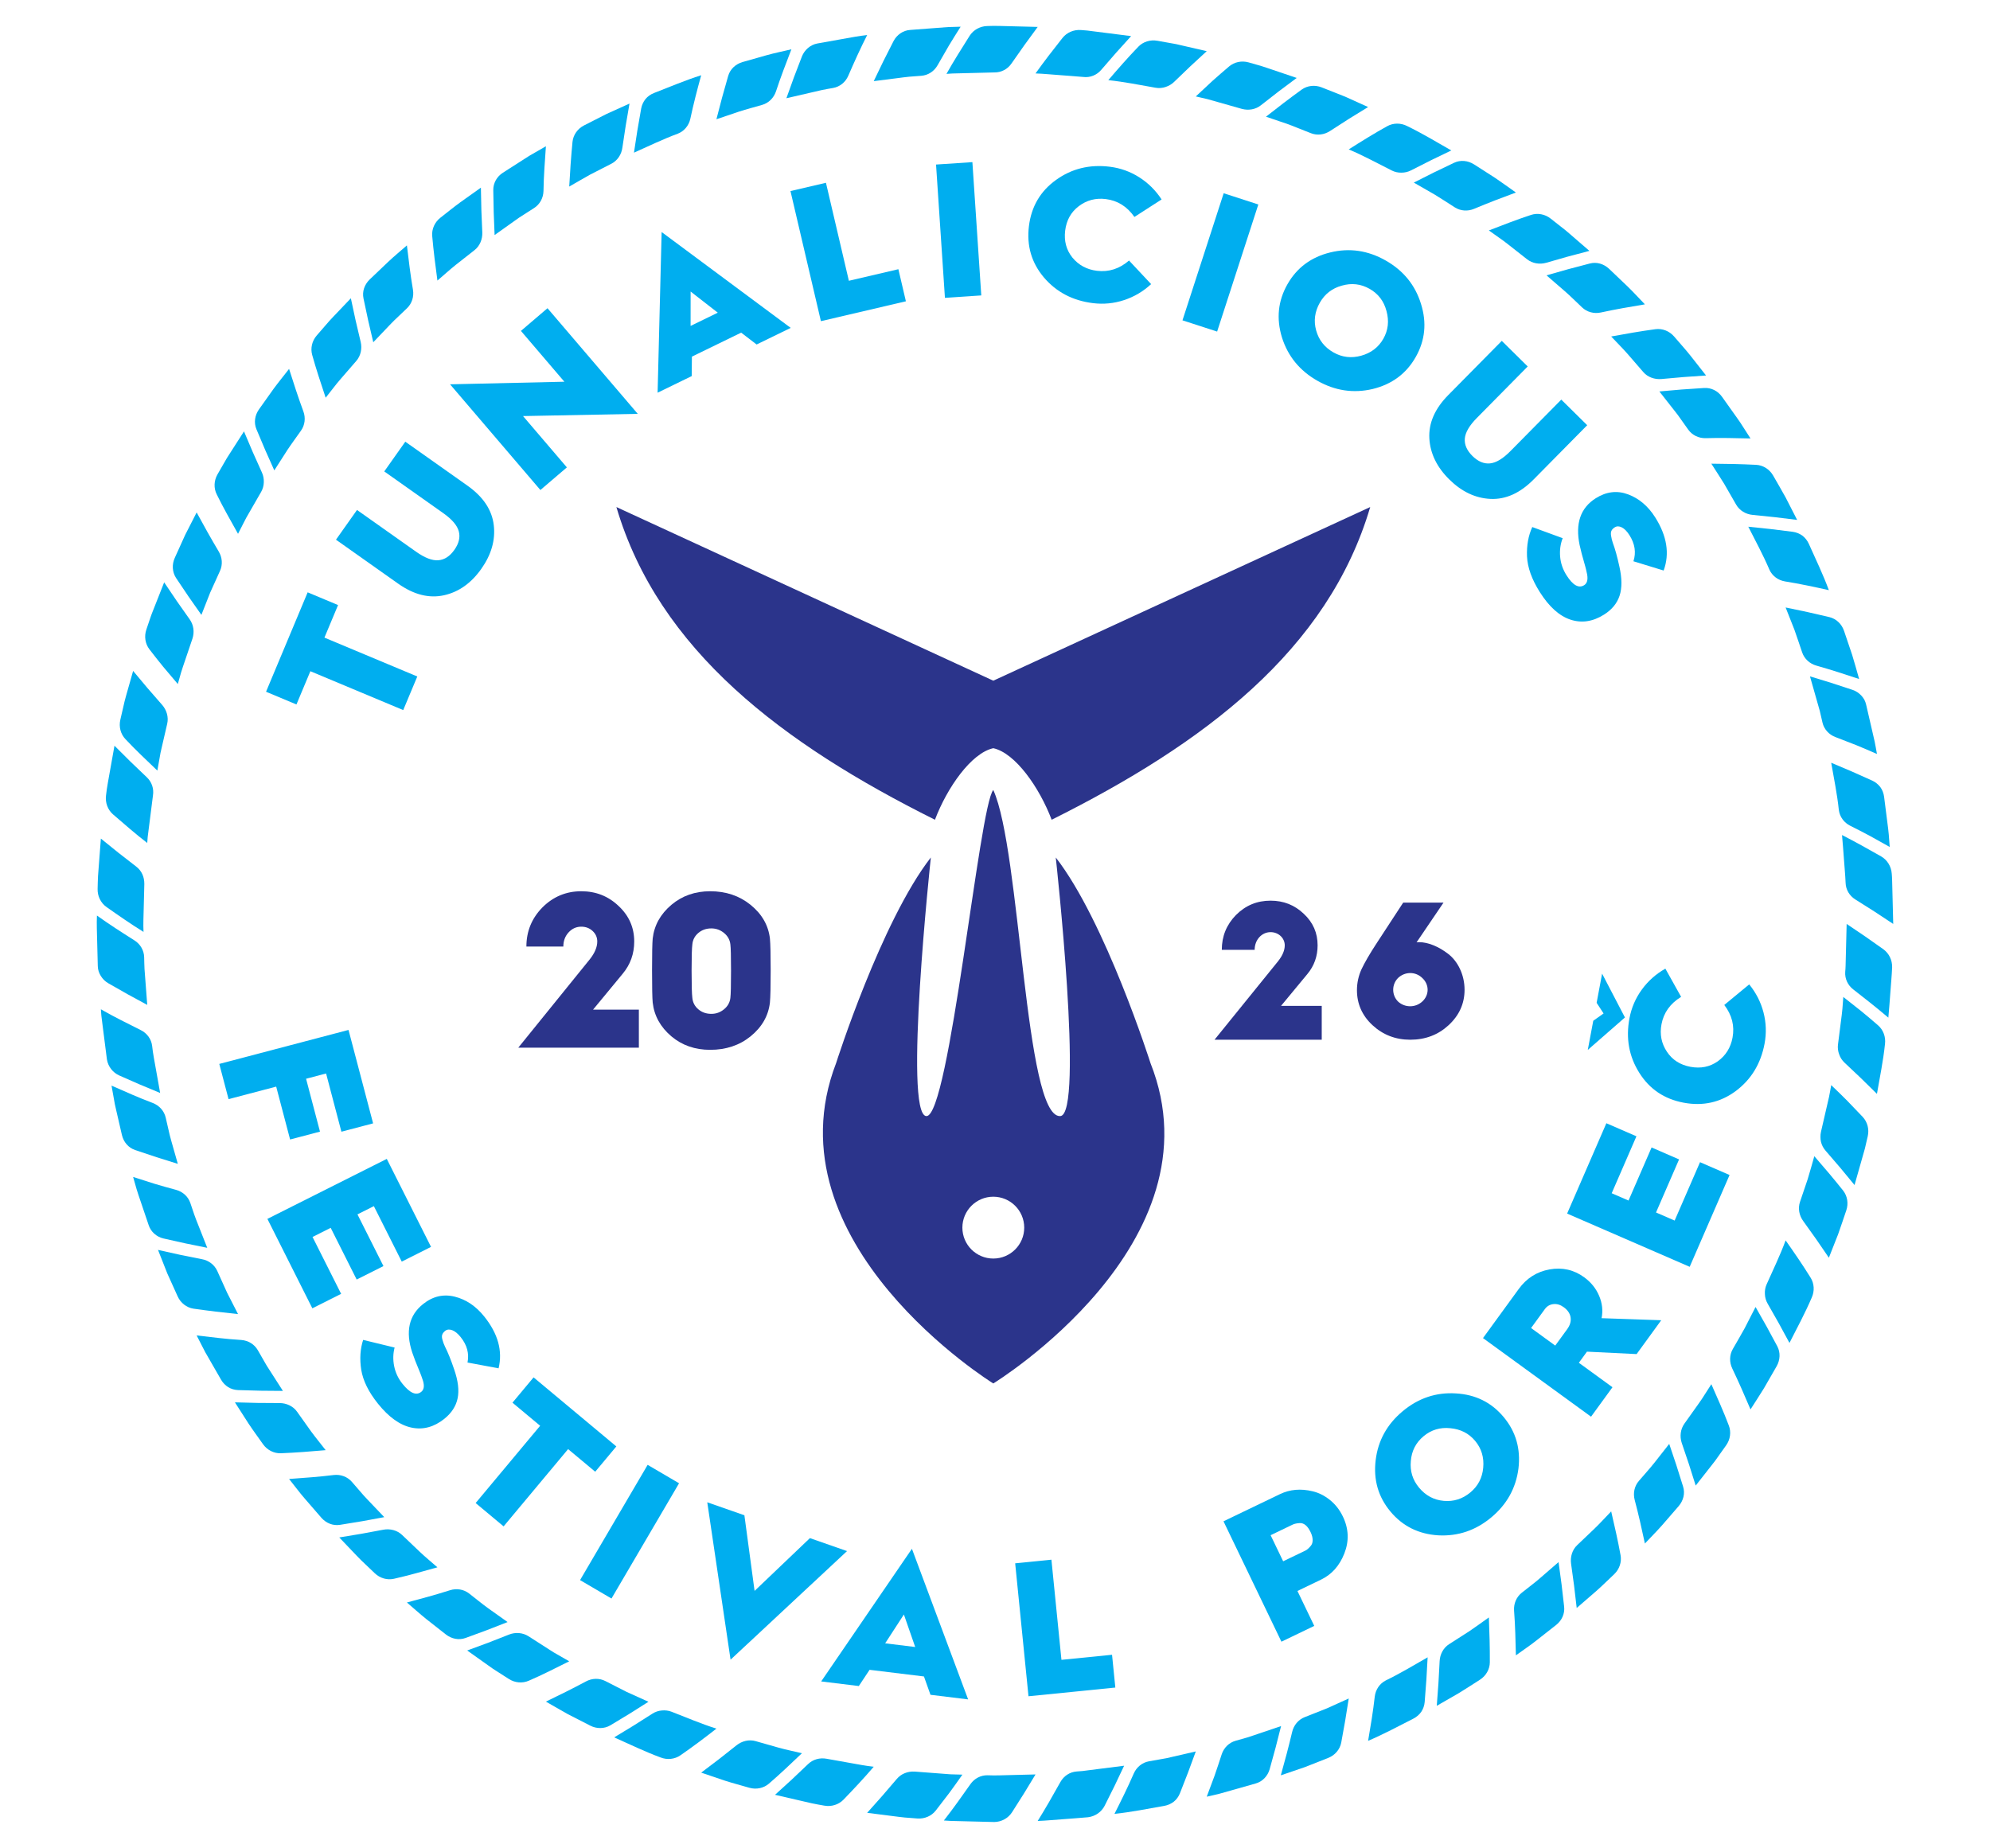 <svg width="800" height="743" viewBox="0 0 800 743" fill="none" xmlns="http://www.w3.org/2000/svg">
<path d="M167.756 271.999L162.103 285.506L124.772 269.882L119.176 283.252L106.953 278.136L123.681 238.167L135.905 243.283L130.426 256.374L167.756 271.999Z" fill="#00AEEF"/>
<path d="M160.057 234.669L135.068 216.998L143.523 205.042L167.251 221.821C170.776 224.314 173.768 225.461 176.227 225.264C178.688 225.068 180.831 223.678 182.656 221.096C184.482 218.515 185.077 216.031 184.443 213.647C183.809 211.262 181.73 208.823 178.205 206.33L154.477 189.552L162.932 177.595L187.92 195.266C194.252 199.743 197.779 205.034 198.503 211.14C199.208 217.142 197.532 223.01 193.475 228.747C189.432 234.463 184.465 237.99 178.572 239.325C172.539 240.684 166.368 239.132 160.057 234.669Z" fill="#00AEEF"/>
<path d="M227.89 187.926L217.243 197.023L180.93 154.522L226.882 153.483L209.423 133.048L220.098 123.927L256.387 166.4L210.259 167.291L227.89 187.926Z" fill="#00AEEF"/>
<path d="M277.636 117.223L277.627 131.045L288.558 125.721L277.636 117.223ZM278.072 151.22L264.365 157.895L265.983 93.295L317.873 131.836L304.166 138.511L297.953 133.749L278.154 143.391L278.072 151.22Z" fill="#00AEEF"/>
<path d="M364.177 121.143L330.014 129.134L317.779 76.827L332.039 73.491L341.255 112.896L361.159 108.241L364.177 121.143Z" fill="#00AEEF"/>
<path d="M376.299 66.157L390.91 65.182L394.485 118.782L379.873 119.757L376.299 66.157Z" fill="#00AEEF"/>
<path d="M446.143 67.039C450.428 67.569 454.38 68.988 458.002 71.294C461.623 73.601 464.613 76.57 466.971 80.199L456.048 87.23C453.105 83.022 449.267 80.625 444.534 80.04C440.476 79.537 436.855 80.493 433.673 82.906C430.548 85.276 428.728 88.541 428.213 92.7C427.695 96.883 428.663 100.507 431.117 103.566C433.623 106.607 436.906 108.379 440.966 108.881C445.723 109.47 450.028 108.094 453.881 104.752L462.759 114.234C459.588 117.178 455.966 119.323 451.893 120.664C447.819 122.007 443.641 122.412 439.357 121.883C431.237 120.878 424.672 117.435 419.659 111.555C414.674 105.654 412.669 98.767 413.643 90.897C414.614 83.051 418.235 76.874 424.509 72.365C430.812 67.809 438.024 66.034 446.143 67.039Z" fill="#00AEEF"/>
<path d="M491.932 77.702L505.863 82.218L489.298 133.318L475.367 128.803L491.932 77.702Z" fill="#00AEEF"/>
<path d="M530.588 121.7C528.543 125.301 528.048 129.019 529.104 132.85C530.169 136.717 532.491 139.666 536.07 141.699C539.539 143.669 543.241 144.113 547.176 143.03C551.179 141.927 554.16 139.653 556.119 136.205C558.065 132.778 558.486 129.063 557.384 125.06C556.347 121.094 554.082 118.119 550.591 116.135C547.077 114.14 543.352 113.712 539.415 114.852C535.513 115.926 532.571 118.21 530.588 121.7ZM569.114 143.586C565.333 150.242 559.57 154.515 551.828 156.409C544.101 158.226 536.69 157.118 529.598 153.089C522.507 149.061 517.761 143.263 515.364 135.696C513.035 128.11 513.767 120.978 517.561 114.3C521.341 107.645 527.086 103.375 534.795 101.491C542.503 99.607 549.925 100.691 557.061 104.745C564.197 108.798 568.929 114.618 571.258 122.204C573.633 129.759 572.919 136.887 569.114 143.586Z" fill="#00AEEF"/>
<path d="M582.227 158.835L603.732 137.058L614.151 147.346L593.732 168.026C590.7 171.097 589.079 173.863 588.874 176.322C588.668 178.782 589.69 181.122 591.94 183.344C594.191 185.565 596.542 186.557 598.999 186.32C601.456 186.082 604.201 184.428 607.233 181.356L627.651 160.677L638.072 170.965L616.569 192.743C611.121 198.261 605.324 200.88 599.183 200.6C593.147 200.318 587.63 197.709 582.63 192.772C577.647 187.853 574.977 182.378 574.619 176.346C574.26 170.172 576.797 164.336 582.227 158.835Z" fill="#00AEEF"/>
<path d="M615.99 211.912L628.214 216.389C627.307 218.714 626.966 221.193 627.19 223.826C627.415 226.46 628.265 228.944 629.738 231.278C632.299 235.331 634.672 236.667 636.856 235.286C638.023 234.549 638.421 233.11 638.049 230.971C637.705 229.347 637.451 228.261 637.283 227.715C636.166 223.879 635.411 221.016 635.019 219.126C633.227 210.463 635.386 204.2 641.497 200.341C645.761 197.646 650.108 197.126 654.537 198.782C658.932 200.428 662.557 203.511 665.412 208.029C670.143 215.52 671.274 222.642 668.803 229.398L656.655 225.674C657.792 222.164 657.262 218.671 655.063 215.191C654.085 213.642 653.062 212.597 651.992 212.055C650.922 211.514 649.975 211.505 649.147 212.027C648.489 212.443 648.042 212.91 647.807 213.43C647.571 213.95 647.53 214.636 647.683 215.49C647.82 216.412 648.048 217.337 648.367 218.264C649.275 220.688 650.157 223.871 651.015 227.812C652.074 232.545 652.098 236.447 651.087 239.521C650.074 242.595 647.998 245.124 644.858 247.107C640.36 249.949 635.863 250.63 631.367 249.151C626.871 247.672 622.753 243.973 619.012 238.054C615.796 232.961 614.083 228.181 613.872 223.713C613.702 219.308 614.409 215.375 615.99 211.912Z" fill="#00AEEF"/>
<path d="M137.249 455.034L149.991 451.682L140.107 414.111L88.156 427.779L91.882 441.94L111.031 436.902L116.624 458.164L128.638 455.003L123.045 433.742L131.091 431.626L137.249 455.034Z" fill="#00AEEF"/>
<path d="M107.496 490.088L125.568 526.044L137.139 520.228L125.643 497.356L132.942 493.688L143.388 514.474L154.152 509.064L143.704 488.277L150.297 484.964L161.505 507.264L173.278 501.347L155.493 465.963L107.496 490.088Z" fill="#00AEEF"/>
<path d="M182.812 521.358C178.225 520.212 173.964 521.218 170.03 524.376C164.393 528.899 162.953 535.365 165.709 543.771C166.311 545.604 167.384 548.364 168.926 552.05C169.153 552.574 169.53 553.624 170.054 555.199C170.664 557.284 170.431 558.758 169.354 559.622C167.339 561.239 164.831 560.179 161.831 556.44C160.103 554.287 158.979 551.915 158.459 549.323C157.94 546.731 158 544.23 158.639 541.819L145.989 538.745C144.807 542.365 144.547 546.353 145.213 550.711C145.926 555.126 148.167 559.684 151.936 564.381C156.319 569.842 160.827 573.053 165.462 574.016C170.096 574.979 174.487 573.796 178.637 570.466C181.533 568.141 183.311 565.395 183.971 562.227C184.63 559.059 184.167 555.184 182.58 550.601C181.285 546.781 180.05 543.717 178.874 541.41C178.453 540.526 178.123 539.633 177.883 538.732C177.634 537.901 177.598 537.215 177.774 536.671C177.949 536.129 178.34 535.613 178.947 535.126C179.711 534.513 180.653 534.417 181.777 534.835C182.901 535.251 184.036 536.174 185.183 537.604C187.758 540.813 188.679 544.227 187.944 547.841L200.435 550.174C202.129 543.182 200.204 536.232 194.659 529.323C191.313 525.154 187.364 522.499 182.812 521.358Z" fill="#00AEEF"/>
<path d="M202.455 613.722L228.386 582.655L239.282 591.748L247.772 581.575L214.508 553.812L206.017 563.985L217.144 573.271L191.213 604.339L202.455 613.722Z" fill="#00AEEF"/>
<path d="M260.358 588.984L272.99 596.391L245.821 642.732L233.189 635.326L260.358 588.984Z" fill="#00AEEF"/>
<path d="M340.518 623.657L325.591 618.446L303.349 639.668L299.255 609.252L284.328 604.04L293.695 667.319L340.518 623.657Z" fill="#00AEEF"/>
<path d="M363.372 649.15L367.918 662.221L355.849 660.745L363.372 649.15ZM349.579 671.395L371.438 674.067L374.063 681.441L389.196 683.291L366.602 622.732L330.121 676.069L345.254 677.919L349.579 671.395Z" fill="#00AEEF"/>
<path d="M422.682 627.116L408.111 628.575L413.464 682.026L448.374 678.531L447.054 665.346L426.714 667.382L422.682 627.116Z" fill="#00AEEF"/>
<path d="M526.914 621.594C526.136 622.526 525.431 623.143 524.798 623.448L515.842 627.756L510.799 617.273L519.687 612.999C520.366 612.672 521.301 612.472 522.492 612.401C524.2 612.304 525.657 613.51 526.864 616.02C527.42 617.174 527.698 618.244 527.699 619.232C527.701 620.22 527.439 621.008 526.914 621.594ZM540.421 624.663C542.406 619.642 542.218 614.677 539.857 609.771C538.563 607.079 536.826 604.859 534.647 603.107C532.468 601.357 530.154 600.194 527.704 599.617C522.94 598.455 518.557 598.837 514.554 600.764L491.859 611.68L515.146 660.089L528.342 653.741L521.586 639.697L531.085 635.127C535.359 633.072 538.471 629.583 540.421 624.663Z" fill="#00AEEF"/>
<path d="M596.271 590.128C595.901 594.193 594.183 597.503 591.117 600.056C587.955 602.692 584.378 603.827 580.383 603.464C576.425 603.105 573.12 601.332 570.469 598.152C567.899 595.068 566.797 591.51 567.163 587.481C567.482 583.393 569.193 580.056 572.297 577.47C575.382 574.899 578.963 573.827 583.041 574.251C587.176 574.627 590.506 576.328 593.027 579.355C595.566 582.402 596.647 585.992 596.271 590.128ZM604.509 569.789C599.577 563.87 593.158 560.694 585.249 560.259C577.329 559.77 570.216 562.152 563.911 567.406C557.606 572.658 553.98 579.225 553.031 587.104C552.083 594.982 554.059 601.862 558.959 607.743C563.875 613.642 570.293 616.837 578.213 617.325C586.141 617.745 593.237 615.342 599.503 610.121C605.769 604.901 609.412 598.353 610.431 590.48C611.383 582.566 609.408 575.669 604.509 569.789Z" fill="#00AEEF"/>
<path d="M630.026 534.43L625.22 541.035L615.51 533.97L621.046 526.36C621.903 525.183 623.042 524.515 624.462 524.353C625.883 524.192 627.274 524.606 628.633 525.595C630.236 526.762 631.158 528.13 631.396 529.699C631.635 531.27 631.178 532.847 630.026 534.43ZM637.973 543.47L657.934 544.447L667.833 530.839L643.854 530.013C644.458 527.007 644.13 524.014 642.87 521.032C641.609 518.052 639.599 515.557 636.839 513.55C632.699 510.537 628.061 509.49 622.924 510.408C617.822 511.32 613.698 513.937 610.554 518.26L596.18 538.015L639.617 569.62L648.232 557.779L634.718 547.944L637.885 543.593L637.973 543.47Z" fill="#00AEEF"/>
<path d="M695.304 472.445L683.426 467.286L673.228 490.765L665.736 487.511L675.004 466.172L663.955 461.373L654.686 482.711L647.919 479.772L657.863 456.879L645.778 451.63L630 487.954L679.271 509.356L695.304 472.445Z" fill="#00AEEF"/>
<path d="M709.37 419.637C710.166 415.396 710.022 411.199 708.937 407.051C707.852 402.902 705.938 399.153 703.196 395.804L693.18 404.073C696.274 408.127 697.379 412.51 696.495 417.221C695.74 421.24 693.767 424.407 690.575 426.718C687.368 428.976 683.692 429.716 679.548 428.938C675.43 428.165 672.285 426.145 670.115 422.877C667.905 419.552 667.177 415.879 667.932 411.859C668.813 407.173 671.444 403.491 675.828 400.816L669.492 389.476C665.722 391.603 662.573 394.401 660.044 397.872C657.516 401.342 655.853 405.199 655.057 409.44C653.547 417.482 654.87 424.791 659.022 431.366C663.132 437.909 669.07 441.909 676.84 443.368C684.634 444.831 691.632 443.259 697.833 438.652C704.015 434.018 707.86 427.68 709.37 419.637Z" fill="#00AEEF"/>
<path d="M638.305 422.153L653.241 409.101L644.063 391.482L641.861 403.211L644.658 407.49L640.507 410.426L638.305 422.153Z" fill="#00AEEF"/>
<path d="M757.102 381.653C752.195 378.127 747.283 374.741 742.373 371.495L742.127 381.121L742.006 385.933C741.957 387.537 741.962 389.144 741.803 390.742C741.594 393.469 742.8 396.106 745.013 397.815C749.728 401.46 754.505 405.253 759.135 409.173C759.47 405.808 759.673 402.43 759.946 399.058C760.177 395.684 760.513 392.315 760.656 388.936C760.731 386.048 759.397 383.299 757.102 381.653Z" fill="#00AEEF"/>
<path d="M754.974 412.241C752.687 410.277 750.474 408.356 748.116 406.456C745.756 404.555 743.393 402.69 741.027 400.86L740.664 405.66C740.549 407.26 740.282 408.845 740.1 410.438L738.886 419.986C738.71 421.343 738.904 422.707 739.375 423.967C739.803 425.22 740.546 426.374 741.564 427.317C745.917 431.346 750.247 435.516 754.549 439.826C755.704 433.159 757.076 426.524 757.784 419.789C758.149 416.923 757.096 414.073 754.974 412.241Z" fill="#00AEEF"/>
<path d="M742.618 442.604C740.524 440.478 738.319 438.367 736.164 436.302C735.871 437.879 735.629 439.466 735.293 441.034L734.209 445.722L732.047 455.098C731.893 455.765 731.827 456.442 731.845 457.116C731.831 457.782 731.9 458.444 732.05 459.091C732.351 460.384 732.974 461.611 733.891 462.656C737.813 467.125 741.699 471.732 745.541 476.476L748.316 466.709L749.701 461.824L750.849 456.88C751.499 454.065 750.739 451.118 748.814 449.072C746.756 446.881 744.691 444.725 742.618 442.604Z" fill="#00AEEF"/>
<path d="M729.373 464.881C728.478 467.961 727.664 471.066 726.706 474.126L723.62 483.24C722.734 485.825 723.274 488.727 724.926 490.973C728.409 495.749 731.844 500.659 735.224 505.702L738.946 496.256C740.091 493.073 741.135 489.852 742.233 486.652C743.158 483.914 742.688 480.923 740.965 478.723C737.222 473.997 733.272 469.356 729.373 464.881Z" fill="#00AEEF"/>
<path d="M717.839 498.738C715.618 504.761 712.814 510.539 710.204 516.399C709.641 517.646 709.414 519.001 709.51 520.35C709.554 521.674 709.926 522.995 710.624 524.194C713.609 529.321 716.531 534.576 719.385 539.957C722.446 533.921 725.674 527.967 728.336 521.738C729.527 519.106 729.357 516.075 727.866 513.702C724.746 508.653 721.269 503.609 717.839 498.738Z" fill="#00AEEF"/>
<path d="M705.751 525.509L701.366 534.076C699.825 536.888 698.181 539.645 696.596 542.434C695.233 544.804 695.17 547.731 696.403 550.273C698.972 555.66 701.353 561.097 703.72 566.693C705.534 563.837 707.401 561.013 709.167 558.128L714.229 549.329C715.658 546.818 715.81 543.818 714.493 541.307C711.646 535.915 708.73 530.648 705.751 525.509Z" fill="#00AEEF"/>
<path d="M693.358 568.99L691.595 564.8C690.41 562.023 689.205 559.274 687.981 556.556L685.385 560.607C684.53 561.965 683.66 563.313 682.705 564.603L677.126 572.446C675.544 574.677 675.209 577.606 676.084 580.197C678.037 585.791 679.906 591.499 681.686 597.317L687.956 589.336C688.474 588.667 689.011 588.012 689.512 587.332L690.984 585.265L693.926 581.129C695.601 578.776 696.014 575.772 695.003 573.163L693.358 568.99Z" fill="#00AEEF"/>
<path d="M671.042 580.56L665.095 588.128C663.103 590.643 660.921 593.002 658.845 595.447C657.054 597.514 656.436 600.374 657.164 603.101C658.715 608.914 659.989 614.668 661.265 620.614C663.579 618.146 665.982 615.76 668.217 613.222L674.863 605.551C676.733 603.35 677.492 600.468 676.619 597.71C674.848 591.883 672.988 586.165 671.042 580.56Z" fill="#00AEEF"/>
<path d="M647.713 607.695C645.477 609.995 643.337 612.391 641.023 614.614L634.054 621.255C632.061 623.126 631.216 625.979 631.581 628.682C632.443 634.541 633.201 640.494 633.85 646.538L641.521 639.892C644.076 637.675 646.45 635.258 648.922 632.949C651.013 630.956 651.987 628.087 651.487 625.336C650.42 619.447 649.063 613.468 647.713 607.695Z" fill="#00AEEF"/>
<path d="M626.554 628.083L619.28 634.386C618.087 635.461 616.823 636.449 615.555 637.433L611.77 640.406C609.62 642.095 608.472 644.784 608.673 647.597C608.909 650.628 609.048 653.587 609.156 656.565C609.269 659.549 609.354 662.553 609.409 665.578L613.544 662.637C614.926 661.658 616.312 660.688 617.623 659.618L625.604 653.348C627.872 651.559 629.127 648.832 628.795 645.965C628.155 639.913 627.407 633.95 626.554 628.083Z" fill="#00AEEF"/>
<path d="M590.671 655.884L582.567 661.077C580.256 662.538 578.875 665.161 578.748 667.921C578.486 673.831 578.103 679.814 577.596 685.867L586.395 680.805C589.292 679.059 592.107 677.178 594.966 675.369C597.398 673.809 598.899 671.179 598.927 668.386C598.96 662.359 598.78 656.269 598.537 650.339C595.912 652.182 593.333 654.095 590.671 655.884Z" fill="#00AEEF"/>
<path d="M552.669 682.141C551.988 688.187 551.022 693.969 549.994 699.952C556.221 697.287 562.187 694.083 568.218 691.011C569.502 690.353 570.58 689.406 571.369 688.279C572.145 687.127 572.612 685.756 572.736 684.344C573.255 678.286 573.65 672.297 573.923 666.379C568.352 669.562 562.853 672.878 557.077 675.681C554.644 676.927 553.005 679.344 552.669 682.141Z" fill="#00AEEF"/>
<path d="M524.489 690.427C521.946 691.43 520.07 693.679 519.446 696.436C518.078 702.219 516.547 707.975 514.896 713.817L524.506 710.543L533.952 706.822C536.64 705.76 538.618 703.476 539.176 700.736C540.317 694.742 541.326 688.803 542.206 682.924L533.439 686.89L524.489 690.427Z" fill="#00AEEF"/>
<path d="M505.889 697.101C504.367 697.604 502.859 698.155 501.325 698.62L496.696 699.933C494.067 700.679 491.994 702.726 491.128 705.401C490.206 708.257 489.252 711.132 488.258 713.998C487.246 716.794 486.2 719.599 485.119 722.412L490.065 721.268L494.951 719.892L504.717 717.118C507.514 716.382 509.626 714.101 510.409 711.389C512.077 705.553 513.608 699.76 515.005 694.018L505.889 697.101Z" fill="#00AEEF"/>
<path d="M468.999 706.92L466.63 707.341L461.893 708.186C459.201 708.665 456.927 710.498 455.787 713.075C453.368 718.659 450.755 723.915 448.021 729.324C454.756 728.613 461.396 727.269 468.062 726.103C469.482 725.849 470.79 725.258 471.874 724.412C472.96 723.571 473.802 722.368 474.335 721.063C476.602 715.415 478.73 709.796 480.719 704.212L471.342 706.377L468.999 706.92Z" fill="#00AEEF"/>
<path d="M442.359 711.173L437.585 711.781L435.198 712.086L432.799 712.276C430.071 712.483 427.645 714.074 426.287 716.52C423.387 721.719 420.354 727.059 417.168 732.168C420.548 732.052 423.916 731.697 427.291 731.471C430.663 731.204 434.04 730.982 437.408 730.673C440.274 730.311 442.793 728.577 444.077 726.06C446.828 720.675 449.437 715.308 451.907 709.962L442.359 711.173Z" fill="#00AEEF"/>
<path d="M397.04 713.8C394.305 713.73 391.726 715.068 390.123 717.364C388.413 719.819 386.667 722.273 384.887 724.726C383.106 727.181 381.29 729.651 379.445 731.981C381.13 732.142 382.821 732.17 384.512 732.21L389.584 732.339L399.727 732.593C402.614 732.548 405.298 731.059 406.834 728.689C410.126 723.61 413.278 718.532 416.291 713.463L406.665 713.705C403.457 713.756 400.248 713.96 397.04 713.8Z" fill="#00AEEF"/>
<path d="M386.893 713.542C385.288 713.496 383.683 713.477 382.08 713.408L377.281 713.041L367.683 712.312C364.95 712.163 362.28 713.164 360.489 715.305C356.671 719.853 352.71 724.386 348.609 728.898L358.679 730.178C360.359 730.377 362.033 730.634 363.717 730.784L368.777 731.171C371.657 731.391 374.454 730.195 376.183 727.984C378.037 725.62 379.855 723.254 381.638 720.885C383.422 718.468 385.176 715.989 386.893 713.542Z" fill="#00AEEF"/>
<path d="M341.752 708.843L332.278 707.153C329.588 706.669 326.831 707.371 324.821 709.335C320.545 713.474 316.128 717.582 311.572 721.653L321.465 723.939L326.411 725.078C328.061 725.456 329.738 725.697 331.4 726.013C334.244 726.522 337.152 725.616 339.105 723.592C343.287 719.254 347.316 714.973 351.252 710.364C348.058 710.031 344.911 709.4 341.752 708.843Z" fill="#00AEEF"/>
<path d="M322.381 704.935C319.264 704.182 316.111 703.565 313.023 702.702L303.767 700.073C301.144 699.305 298.259 700.022 296.109 701.734C291.504 705.446 286.763 709.117 281.887 712.738L291.504 715.992C294.726 717.026 298.005 717.873 301.253 718.822C304.033 719.611 306.999 718.994 309.113 717.166C311.367 715.249 313.63 713.154 315.841 711.114C318.056 709.063 320.236 707.003 322.381 704.935Z" fill="#00AEEF"/>
<path d="M270.002 688.263C268.732 687.755 267.358 687.617 266.027 687.748C264.707 687.855 263.405 688.291 262.24 689.047C257.26 692.276 252.15 695.448 246.91 698.559C253.094 701.308 259.184 704.278 265.537 706.628C268.225 707.688 271.246 707.37 273.545 705.765C278.442 702.4 283.3 698.722 288.009 695.041C281.881 693.125 275.988 690.565 270.002 688.263Z" fill="#00AEEF"/>
<path d="M251.924 680.281L243.351 675.91C240.917 674.664 237.989 674.742 235.509 676.096C230.262 678.9 224.934 681.554 219.459 684.182C222.397 685.86 225.316 687.573 228.271 689.22L237.306 693.85C239.88 695.161 242.895 695.15 245.327 693.739C250.579 690.635 255.701 687.467 260.693 684.243L251.924 680.281Z" fill="#00AEEF"/>
<path d="M228.835 667.975L224.663 665.578L222.576 664.379L220.548 663.085L212.446 657.891C210.138 656.424 207.206 656.214 204.658 657.212C199.161 659.43 193.548 661.569 187.82 663.624L196.092 669.506L198.164 670.971L200.299 672.342L204.571 675.082C207.004 676.642 210.024 676.91 212.583 675.776L216.669 673.942L220.769 671.981C223.489 670.663 226.177 669.329 228.835 667.975Z" fill="#00AEEF"/>
<path d="M196.209 646.619C193.61 644.737 191.144 642.68 188.605 640.72C186.454 639.03 183.568 638.548 180.879 639.406C175.152 641.221 169.458 642.774 163.58 644.329C166.154 646.524 168.657 648.803 171.291 650.926L179.271 657.199C181.558 658.962 184.478 659.577 187.184 658.585C192.921 656.538 198.546 654.407 204.054 652.196L196.209 646.619Z" fill="#00AEEF"/>
<path d="M175.847 630.182C173.445 628.055 170.943 626.039 168.622 623.824L161.655 617.181C159.687 615.282 156.806 614.564 154.123 615.058C148.31 616.198 142.399 617.237 136.391 618.173L143.395 625.518C144.539 626.765 145.785 627.912 147.006 629.081L150.678 632.583C152.769 634.577 155.681 635.413 158.406 634.784C161.298 634.138 164.264 633.359 167.177 632.584C170.093 631.807 172.984 631.005 175.847 630.182Z" fill="#00AEEF"/>
<path d="M154.479 610.011L147.835 603.046C146.704 601.907 145.667 600.682 144.619 599.467L141.468 595.828C139.678 593.761 136.938 592.742 134.136 593.076C131.119 593.457 128.18 593.726 125.206 593.981C122.23 594.236 119.232 594.463 116.213 594.662L119.349 598.652C120.397 599.98 121.42 601.328 122.553 602.586L129.197 610.258C131.097 612.434 133.871 613.567 136.72 613.098C142.736 612.172 148.657 611.142 154.479 610.011Z" fill="#00AEEF"/>
<path d="M125.014 575.481L119.438 567.637C117.872 565.396 115.173 564.151 112.425 564.144C106.508 564.164 100.512 564.067 94.439 563.85L99.92 572.394C101.786 575.215 103.813 577.928 105.752 580.7C107.426 583.054 110.126 584.426 112.919 584.323C118.929 584.078 125.014 583.601 130.923 583.079C128.959 580.542 126.915 578.065 125.014 575.481Z" fill="#00AEEF"/>
<path d="M113.731 559.251L108.536 551.149L107.236 549.124L106.033 547.04L103.635 542.868C102.273 540.497 99.779 538.976 96.968 538.774L92.449 538.432L88.004 537.988C85.038 537.674 82.054 537.328 79.055 536.951L81.37 541.468L82.532 543.724L83.797 545.925L88.856 554.725C89.576 555.976 90.574 557.007 91.738 557.741C92.906 558.474 94.313 558.864 95.724 558.924C101.802 559.153 107.806 559.261 113.731 559.251Z" fill="#00AEEF"/>
<path d="M91.307 519.791L87.345 511.022C86.219 508.53 83.879 506.765 81.094 506.274C75.286 505.17 69.432 503.932 63.522 502.56L67.247 512.004L71.425 521.258C72.616 523.89 74.999 525.753 77.756 526.182C83.778 527.044 89.779 527.759 95.69 528.358L91.307 519.791Z" fill="#00AEEF"/>
<path d="M83.312 501.716L79.783 492.764C79.216 491.265 78.558 489.798 78.063 488.272L76.522 483.714C75.648 481.124 73.499 479.154 70.784 478.419C67.897 477.631 64.935 476.83 62.079 475.957C59.235 475.082 56.38 474.172 53.516 473.228L54.905 478.11C55.373 479.736 55.967 481.323 56.492 482.931L59.748 492.548C60.626 495.303 62.958 497.321 65.728 497.964C71.641 499.348 77.504 500.598 83.312 501.716Z" fill="#00AEEF"/>
<path d="M71.484 467.96L68.854 458.704C68.381 457.17 68.055 455.598 67.69 454.037L66.61 449.348C65.995 446.684 64.05 444.502 61.418 443.488L57.202 441.837L53.089 440.112C50.344 438.944 47.592 437.741 44.834 436.502L45.727 441.499L46.175 443.997C46.339 444.827 46.547 445.648 46.732 446.474L49.014 456.365C49.682 459.177 51.584 461.481 54.329 462.397C60.085 464.389 65.805 466.243 71.484 467.96Z" fill="#00AEEF"/>
<path d="M47.902 432.406C53.42 434.896 58.914 437.245 64.38 439.455L62.69 429.981C62.144 426.82 61.486 423.676 61.156 420.483C60.812 417.77 59.099 415.423 56.587 414.183C53.901 412.86 51.211 411.502 48.517 410.11L44.475 407.993L40.553 405.812L40.746 408.341L41.061 410.859L41.7 415.894L42.982 425.964C43.437 428.816 45.333 431.243 47.902 432.406Z" fill="#00AEEF"/>
<path d="M43.504 395.327C48.744 398.376 53.976 401.284 59.193 404.052L58.464 394.454L58.097 389.655C58.002 388.053 58.002 386.447 57.95 384.843C57.882 382.109 56.414 379.596 54.04 378.102C48.984 374.914 43.804 371.587 38.97 368.121C38.812 371.502 38.989 374.883 39.055 378.264L39.313 388.408C39.323 389.851 39.792 391.224 40.53 392.416C41.264 393.607 42.278 394.614 43.504 395.327Z" fill="#00AEEF"/>
<path d="M42.797 364.677C47.727 368.156 52.54 371.497 57.694 374.697C57.537 371.489 57.713 368.28 57.776 365.072L58.018 355.446C58.023 354.076 57.789 352.74 57.239 351.533C56.687 350.325 55.832 349.246 54.725 348.404C49.991 344.803 45.264 341.061 40.553 337.18L39.782 347.299L39.399 352.359C39.3 354.047 39.297 355.739 39.241 357.429C39.167 360.316 40.502 363.052 42.797 364.677Z" fill="#00AEEF"/>
<path d="M45.425 327.435C47.691 329.42 49.96 331.371 52.234 333.285L55.649 336.131L59.192 338.938L59.373 336.538L59.675 334.151L60.283 329.377L61.494 319.829C61.927 317.13 61.027 314.399 58.983 312.488C54.638 308.413 50.316 304.196 46.023 299.84L44.236 309.833C43.661 313.167 42.975 316.485 42.62 319.853C42.255 322.718 43.305 325.581 45.425 327.435Z" fill="#00AEEF"/>
<path d="M53.526 300.402L56.76 303.6C58.919 305.715 61.084 307.794 63.256 309.839L64.101 305.102L64.522 302.732C64.678 301.946 64.877 301.169 65.052 300.386L67.217 291.01C67.849 288.351 66.993 285.504 65.207 283.447C61.273 279.023 57.374 274.462 53.517 269.763L50.745 279.53C50.25 281.149 49.902 282.807 49.517 284.454L48.374 289.4C47.724 292.215 48.487 295.15 50.418 297.175L53.526 300.402Z" fill="#00AEEF"/>
<path d="M65.652 268.137C67.586 270.468 69.53 272.767 71.483 275.03L72.796 270.401C73.237 268.86 73.805 267.357 74.304 265.833L77.388 256.719C78.214 254.111 77.86 251.263 76.244 249.007C72.777 244.187 69.36 239.233 65.998 234.146L62.274 243.591C61.675 245.174 60.987 246.723 60.462 248.332L58.833 253.141C57.906 255.877 58.373 258.881 60.088 261.101C61.935 263.481 63.73 265.808 65.652 268.137Z" fill="#00AEEF"/>
<path d="M80.966 247.23L84.493 238.277L88.458 229.509C89.584 227.018 89.363 224.096 87.891 221.682C84.863 216.586 81.937 211.381 79.055 206.039L74.436 215.079L70.252 224.329C69.061 226.962 69.238 229.981 70.738 232.333C74.088 237.429 77.505 242.398 80.966 247.23Z" fill="#00AEEF"/>
<path d="M89.152 202.766L91.301 206.765C92.747 209.419 94.21 212.042 95.689 214.632L97.882 210.348L98.982 208.209L100.182 206.124L104.98 197.781C105.662 196.595 106.019 195.269 106.054 193.917C106.093 192.569 105.882 191.238 105.292 189.972C102.814 184.587 100.409 179.081 98.084 173.456L92.606 182.001L91.237 184.139L89.966 186.335L87.435 190.734C85.995 193.239 85.871 196.27 87.128 198.772L89.152 202.766Z" fill="#00AEEF"/>
<path d="M110.274 189.13L115.467 181.027C117.236 178.35 119.163 175.782 121.001 173.153C122.586 170.925 122.93 168.018 121.945 165.372C119.872 159.746 118.041 154.125 116.211 148.328C114.139 151.002 111.989 153.618 109.984 156.342L104.1 164.612C102.445 166.979 101.98 169.932 103.087 172.579C105.404 178.215 107.801 183.733 110.274 189.13Z" fill="#00AEEF"/>
<path d="M128.111 151.364C129.026 154.241 129.964 157.09 130.923 159.912L133.896 156.127C134.889 154.867 135.857 153.586 136.934 152.396L143.237 145.12C145.034 143.06 145.625 140.157 145.003 137.498C143.589 131.745 142.27 125.888 141.05 119.93L134.048 127.277C132.858 128.48 131.762 129.77 130.656 131.05L127.333 134.884C125.441 137.068 124.744 140.018 125.502 142.71C126.286 145.569 127.194 148.487 128.111 151.364Z" fill="#00AEEF"/>
<path d="M150.06 137.613L156.701 130.646C157.784 129.46 158.968 128.376 160.127 127.267L163.611 123.946C165.59 122.059 166.479 119.273 166.011 116.49C165.487 113.492 165.087 110.58 164.688 107.616C164.293 104.655 163.923 101.671 163.581 98.663C161.047 100.904 158.414 103.036 155.965 105.369L148.618 112.372C146.539 114.377 145.53 117.193 146.135 120.018C147.345 125.984 148.654 131.851 150.06 137.613Z" fill="#00AEEF"/>
<path d="M175.847 112.809C178.289 110.728 180.659 108.56 183.158 106.549L190.727 100.603C192.893 98.934 194.001 96.168 193.887 93.436C193.584 87.526 193.395 81.529 193.323 75.453L185.052 81.336C182.313 83.322 179.708 85.486 177.031 87.553C174.759 89.338 173.517 92.101 173.753 94.886C174.274 100.867 175.047 106.932 175.847 112.809Z" fill="#00AEEF"/>
<path d="M206.68 88.928L208.643 87.536L210.669 86.238L214.72 83.641C217.023 82.166 218.422 79.601 218.49 76.783L218.617 72.255L218.852 67.799C219.024 64.82 219.227 61.822 219.46 58.807L215.06 61.339L212.861 62.605L210.72 63.967L202.175 69.445C199.737 70.996 198.247 73.618 198.304 76.5C198.365 82.583 198.544 88.586 198.836 94.506L206.68 88.928Z" fill="#00AEEF"/>
<path d="M245.754 65.849C248.19 64.608 249.832 62.165 250.201 59.385C251.026 53.533 251.981 47.618 253.066 41.647L243.816 45.831L234.771 50.438C232.199 51.755 230.453 54.228 230.157 57.004C229.57 63.036 229.154 69.084 228.836 75.014C231.622 73.424 234.387 71.796 237.188 70.234L245.754 65.849Z" fill="#00AEEF"/>
<path d="M277.526 47.741C278.787 41.8 280.276 36.07 281.887 30.254C275.424 32.285 269.202 34.97 262.888 37.407C261.548 37.944 260.374 38.758 259.494 39.834C258.621 40.932 258.018 42.231 257.761 43.629C256.663 49.604 255.697 55.524 254.859 61.382C260.723 58.783 266.49 55.954 272.515 53.736C275.059 52.734 276.923 50.49 277.526 47.741Z" fill="#00AEEF"/>
<path d="M306.364 42.183C308.994 41.437 311.079 39.385 311.965 36.705C312.901 33.803 313.914 31.061 314.945 28.248C315.98 25.447 317.049 22.637 318.153 19.818C314.864 20.612 311.54 21.27 308.28 22.178L298.513 24.949C295.74 25.761 293.53 27.773 292.739 30.53C291.026 36.381 289.451 42.188 288.01 47.948L297.124 44.862C300.176 43.88 303.286 43.083 306.364 42.183Z" fill="#00AEEF"/>
<path d="M325.519 37.333L330.206 36.249C331.769 35.889 333.36 35.665 334.936 35.366C337.627 34.887 339.889 33.057 341.007 30.484C343.393 24.994 345.907 19.398 348.609 14.092C345.242 14.449 341.92 15.108 338.588 15.695L328.595 17.481C325.752 17.996 323.431 20.071 322.389 22.678C320.167 28.316 318.086 33.924 316.143 39.495L325.519 37.333Z" fill="#00AEEF"/>
<path d="M365.577 30.837L370.377 30.474C373.103 30.267 375.543 28.675 376.923 26.226C378.395 23.61 379.902 20.991 381.445 18.369C382.99 15.798 384.572 13.285 386.188 10.738C384.498 10.787 382.807 10.81 381.117 10.883L376.058 11.266L365.938 12.036C363.052 12.198 360.527 14.005 359.22 16.513C356.423 21.901 353.768 27.275 351.252 32.628L360.8 31.415C362.393 31.226 363.979 30.977 365.577 30.837Z" fill="#00AEEF"/>
<path d="M380.494 29.704C382.092 29.547 383.697 29.524 385.301 29.487L390.114 29.367L399.74 29.121C402.475 29.166 405.041 27.848 406.622 25.545C409.998 20.634 413.512 15.726 417.167 10.825L407.024 10.566C403.643 10.511 400.262 10.307 396.88 10.468C393.994 10.539 391.323 12.01 389.808 14.386C388.185 16.925 386.597 19.464 385.043 22C383.49 24.536 381.971 27.051 380.494 29.704Z" fill="#00AEEF"/>
<path d="M425.893 30.192C429.091 30.447 432.295 30.653 435.49 30.944C438.202 31.291 440.892 30.219 442.703 28.093C446.568 23.55 450.575 19.023 454.721 14.519L444.652 13.237L439.617 12.599L437.099 12.28L434.571 12.076C431.69 11.856 428.882 13.049 427.129 15.259C423.375 20.013 419.769 24.65 416.291 29.528C419.498 29.636 422.692 29.979 425.893 30.192Z" fill="#00AEEF"/>
<path d="M464.551 35.278C465.898 35.518 467.267 35.406 468.551 34.981C469.836 34.55 471.014 33.913 472.006 32.928C476.237 28.781 480.609 24.662 485.118 20.578L475.226 18.296L472.752 17.726L470.254 17.279L465.258 16.385C462.413 15.877 459.518 16.786 457.587 18.814C453.464 23.074 449.428 27.708 445.553 32.225C451.941 32.89 458.231 34.178 464.551 35.278Z" fill="#00AEEF"/>
<path d="M485.407 39.857L490.037 41.166L499.293 43.793C501.941 44.484 504.753 44.042 506.936 42.296C511.586 38.598 516.372 34.943 521.293 31.337L511.676 28.082C510.07 27.552 508.478 26.974 506.859 26.482L501.976 25.094C499.197 24.303 496.218 24.916 494.083 26.739C491.796 28.688 489.547 30.637 487.327 32.613C485.09 34.659 482.886 36.714 480.719 38.778L485.407 39.857Z" fill="#00AEEF"/>
<path d="M518.049 50.021L527 53.553C529.542 54.557 532.454 54.188 534.792 52.608C539.728 49.361 544.796 46.169 549.993 43.038L540.741 38.858L531.301 35.123C528.613 34.062 525.604 34.386 523.326 35.998C518.409 39.554 513.599 43.237 508.939 46.922L518.049 50.021Z" fill="#00AEEF"/>
<path d="M559.48 68.538C560.697 69.161 562.04 69.454 563.392 69.424C564.729 69.419 566.056 69.129 567.291 68.484C572.553 65.749 577.94 63.084 583.449 60.491C577.576 57.13 571.77 53.644 565.681 50.679C563.11 49.362 560.075 49.385 557.635 50.76C552.445 53.629 547.226 56.888 542.205 60.065C548.111 62.582 553.761 65.632 559.48 68.538Z" fill="#00AEEF"/>
<path d="M576.715 78.215C579.463 79.869 582.128 81.659 584.84 83.373C587.142 84.848 590.062 85.053 592.659 83.942C598.171 81.617 603.707 79.51 609.41 77.409C606.642 75.465 603.919 73.453 601.112 71.566L592.567 66.086C590.126 64.543 587.146 64.231 584.564 65.447C579.044 68.032 573.645 70.691 568.371 73.419L576.715 78.215Z" fill="#00AEEF"/>
<path d="M598.537 92.652L602.46 95.44C603.77 96.365 605.086 97.284 606.328 98.301L613.896 104.249C616.043 105.942 618.963 106.405 621.591 105.656C627.271 103.971 633.059 102.375 638.954 100.874L631.282 94.229C630.022 93.098 628.691 92.055 627.355 91.016L623.366 87.879C621.095 86.094 618.115 85.538 615.461 86.424C612.64 87.344 609.778 88.377 606.943 89.436C604.112 90.487 601.31 91.559 598.537 92.652Z" fill="#00AEEF"/>
<path d="M628.991 117.013C631.417 119.114 633.663 121.411 636.009 123.6C637.988 125.487 640.814 126.242 643.571 125.643C649.461 124.361 655.261 123.368 661.262 122.373C658.904 119.947 656.643 117.426 654.204 115.081L646.86 108.077C644.754 106.1 641.902 105.216 639.108 105.955C633.204 107.446 627.405 109.034 621.715 110.712L628.991 117.013Z" fill="#00AEEF"/>
<path d="M654.307 142.305L660.608 149.581C662.378 151.666 665.198 152.637 667.913 152.401C673.804 151.818 679.786 151.344 685.854 150.982L679.581 143.003C677.478 140.353 675.184 137.861 672.994 135.283C671.103 133.1 668.284 131.99 665.512 132.359C659.572 133.154 653.542 134.22 647.711 135.296C649.903 137.638 652.189 139.895 654.307 142.305Z" fill="#00AEEF"/>
<path d="M667.08 157.393L673.028 164.961C673.52 165.594 674.031 166.214 674.506 166.86L675.899 168.821L678.688 172.745C680.272 174.973 682.902 176.249 685.721 176.181L690.243 176.099L694.706 176.12C697.691 176.15 700.696 176.209 703.72 176.298L700.979 172.025C700.075 170.595 699.157 169.173 698.153 167.812L692.271 159.54C690.599 157.184 687.922 155.81 685.045 156.005C678.97 156.356 672.981 156.82 667.08 157.393Z" fill="#00AEEF"/>
<path d="M693.147 194.553L697.943 202.897C699.295 205.273 701.832 206.786 704.604 207.034C710.491 207.578 716.447 208.247 722.467 209.045L717.837 200.01C716.212 197.042 714.483 194.133 712.81 191.192C711.37 188.687 708.815 187.063 706.028 186.9C699.992 186.59 693.915 186.473 687.979 186.435C689.697 189.144 691.471 191.818 693.147 194.553Z" fill="#00AEEF"/>
<path d="M702.834 211.782C705.73 217.506 708.804 223.145 711.319 229.051C712.444 231.543 714.778 233.297 717.554 233.767C723.555 234.739 729.314 235.967 735.223 237.288C732.871 230.936 729.926 224.835 727.166 218.656C726.571 217.341 725.677 216.218 724.59 215.376C723.451 214.557 722.124 214.017 720.715 213.827C714.691 213.018 708.728 212.338 702.834 211.782Z" fill="#00AEEF"/>
<path d="M721.372 253.204C722.456 256.221 723.441 259.276 724.482 262.309C725.358 264.898 727.512 266.881 730.234 267.637C735.988 269.267 741.623 271.084 747.386 273.012C746.443 269.762 745.578 266.488 744.567 263.259L741.316 253.641C740.378 250.908 738.224 248.811 735.477 248.136C729.547 246.708 723.666 245.414 717.84 244.252L721.372 253.204Z" fill="#00AEEF"/>
<path d="M727.627 271.951L730.255 281.208L731.571 285.835L732.655 290.523C733.269 293.187 735.21 295.356 737.837 296.349C740.645 297.407 743.46 298.501 746.283 299.63C749.084 300.762 751.788 301.951 754.556 303.163C754.245 301.501 753.987 299.827 753.633 298.173L752.494 293.226L750.209 283.334C750.047 282.63 749.802 281.961 749.485 281.336C749.138 280.721 748.717 280.151 748.239 279.641C747.281 278.62 746.086 277.834 744.743 277.379C738.999 275.431 733.291 273.623 727.627 271.951Z" fill="#00AEEF"/>
<path d="M736.164 306.688C737.252 313.009 738.567 319.296 739.229 325.684C739.574 328.397 741.289 330.756 743.804 332.018C746.474 333.366 749.226 334.741 751.84 336.165C754.452 337.59 757.069 339.05 759.687 340.545L759.3 335.485C759.176 333.798 758.9 332.126 758.708 330.445L757.427 320.376C757.241 318.945 756.73 317.608 755.921 316.487C755.07 315.373 753.959 314.466 752.667 313.873C747.142 311.337 741.639 308.943 736.164 306.688Z" fill="#00AEEF"/>
<path d="M756.225 344.332C750.971 341.33 745.798 338.463 740.51 335.748C740.827 338.94 741.014 342.145 741.275 345.343C741.493 348.544 741.818 351.739 741.952 354.944C742.02 357.68 743.486 360.179 745.86 361.652C750.936 364.793 756.016 368.074 761.095 371.495L760.842 361.352L760.712 356.28C760.661 354.59 760.661 352.897 760.496 351.212C760.279 348.332 758.674 345.733 756.225 344.332Z" fill="#00AEEF"/>
<path d="M550.839 203.875L399.318 273.689L247.797 203.875C264.793 261.514 314.62 299.05 375.857 329.602C380.734 316.73 390.433 302.778 399.318 300.835C408.202 302.778 417.902 316.73 422.778 329.602C484.015 299.05 533.843 261.514 550.839 203.875Z" fill="#2B348B"/>
<path d="M399.314 506.034C392.452 506.034 386.888 500.471 386.888 493.608C386.888 486.745 392.452 481.174 399.314 481.174C406.176 481.174 411.749 486.745 411.749 493.608C411.749 500.471 406.176 506.034 399.314 506.034ZM462.513 427.46C462.513 427.46 444.388 370.438 424.429 344.773C424.429 344.781 435.883 448.287 426.223 448.758C411.921 449.453 410.359 341.938 399.314 317.641C393.703 323.786 381.651 449.22 372.405 448.758C363.104 448.303 374.207 344.773 374.207 344.773C354.248 370.438 336.123 427.46 336.123 427.46C308.234 499.961 399.314 556.257 399.314 556.257C399.314 556.257 491.247 499.961 462.513 427.46Z" fill="#2B348B"/>
<path d="M226.469 380.589C226.469 378.33 227.171 376.434 228.576 374.899C229.98 373.365 231.681 372.597 233.679 372.597C235.474 372.597 236.995 373.177 238.24 374.335C239.485 375.493 240.108 376.897 240.108 378.547C240.108 380.806 239.094 383.21 237.068 385.758L208.357 421.244H256.83V405.954H238.414L250.315 391.535C253.413 387.828 254.962 383.5 254.962 378.547C254.962 372.959 252.877 368.21 248.708 364.301C244.567 360.334 239.557 358.351 233.679 358.351C227.598 358.351 222.386 360.523 218.043 364.866C213.757 369.239 211.615 374.48 211.615 380.589H226.469Z" fill="#2B348B"/>
<path d="M278.33 401.22C278.127 399.656 278.026 395.98 278.026 390.188C278.026 384.774 278.127 381.284 278.33 379.72C278.504 377.867 279.307 376.332 280.741 375.116C282.174 373.901 283.918 373.292 285.975 373.292C287.885 373.292 289.586 373.907 291.078 375.138C292.569 376.369 293.416 377.896 293.619 379.72C293.793 381.053 293.879 384.542 293.879 390.188C293.879 396.182 293.793 399.86 293.619 401.22C293.416 403.044 292.569 404.572 291.078 405.803C289.586 407.034 287.885 407.649 285.975 407.649C283.918 407.649 282.174 407.041 280.741 405.824C279.307 404.608 278.504 403.073 278.33 401.22ZM301.697 416.726C306.302 412.991 308.907 408.445 309.516 403.088C309.718 400.916 309.82 396.616 309.82 390.188C309.82 383.818 309.718 379.546 309.516 377.375C308.907 372.047 306.302 367.515 301.697 363.78C297.209 360.161 291.809 358.351 285.497 358.351C279.444 358.351 274.261 360.161 269.947 363.78C265.517 367.515 262.998 372.047 262.389 377.375C262.216 379.228 262.129 383.499 262.129 390.188C262.129 396.935 262.216 401.235 262.389 403.088C262.998 408.445 265.517 412.991 269.947 416.726C274.232 420.317 279.416 422.112 285.497 422.112C291.838 422.112 297.238 420.317 301.697 416.726Z" fill="#2B348B"/>
<path d="M488.25 418.051L513.794 386.496C515.613 384.202 516.483 382.067 516.483 380.09C516.483 377.164 513.953 374.792 510.789 374.792C507.231 374.792 504.383 377.876 504.383 381.909H491.176C491.176 376.453 493.075 371.786 496.87 367.911C500.746 364.036 505.333 362.138 510.789 362.138C516.009 362.138 520.438 363.877 524.155 367.437C527.872 370.916 529.691 375.108 529.691 380.09C529.691 384.439 528.346 388.315 525.578 391.636L514.981 404.448H531.351V418.051H488.25Z" fill="#2B348B"/>
<path d="M562.036 402.709C564.804 405.239 569.075 405.239 571.843 402.629C574.611 400.02 574.611 395.907 571.843 393.297C569.075 390.529 564.804 390.609 562.036 393.218C559.427 395.828 559.427 400.099 562.036 402.709ZM547.327 389.739C548.592 387.049 550.648 383.491 553.496 379.142L564.093 362.929H580.305L569.47 378.904C569.866 378.825 570.261 378.825 570.498 378.825C574.058 378.825 578.328 380.565 582.124 383.491C585.999 386.417 588.767 391.873 588.767 397.963C588.767 403.499 586.632 408.244 582.361 412.199C578.17 416.073 573.03 418.051 566.94 418.051C561.009 418.051 555.947 416.073 551.755 412.199C547.564 408.323 545.508 403.578 545.508 398.121C545.508 395.195 546.141 392.348 547.327 389.739Z" fill="#2B348B"/>
</svg>
